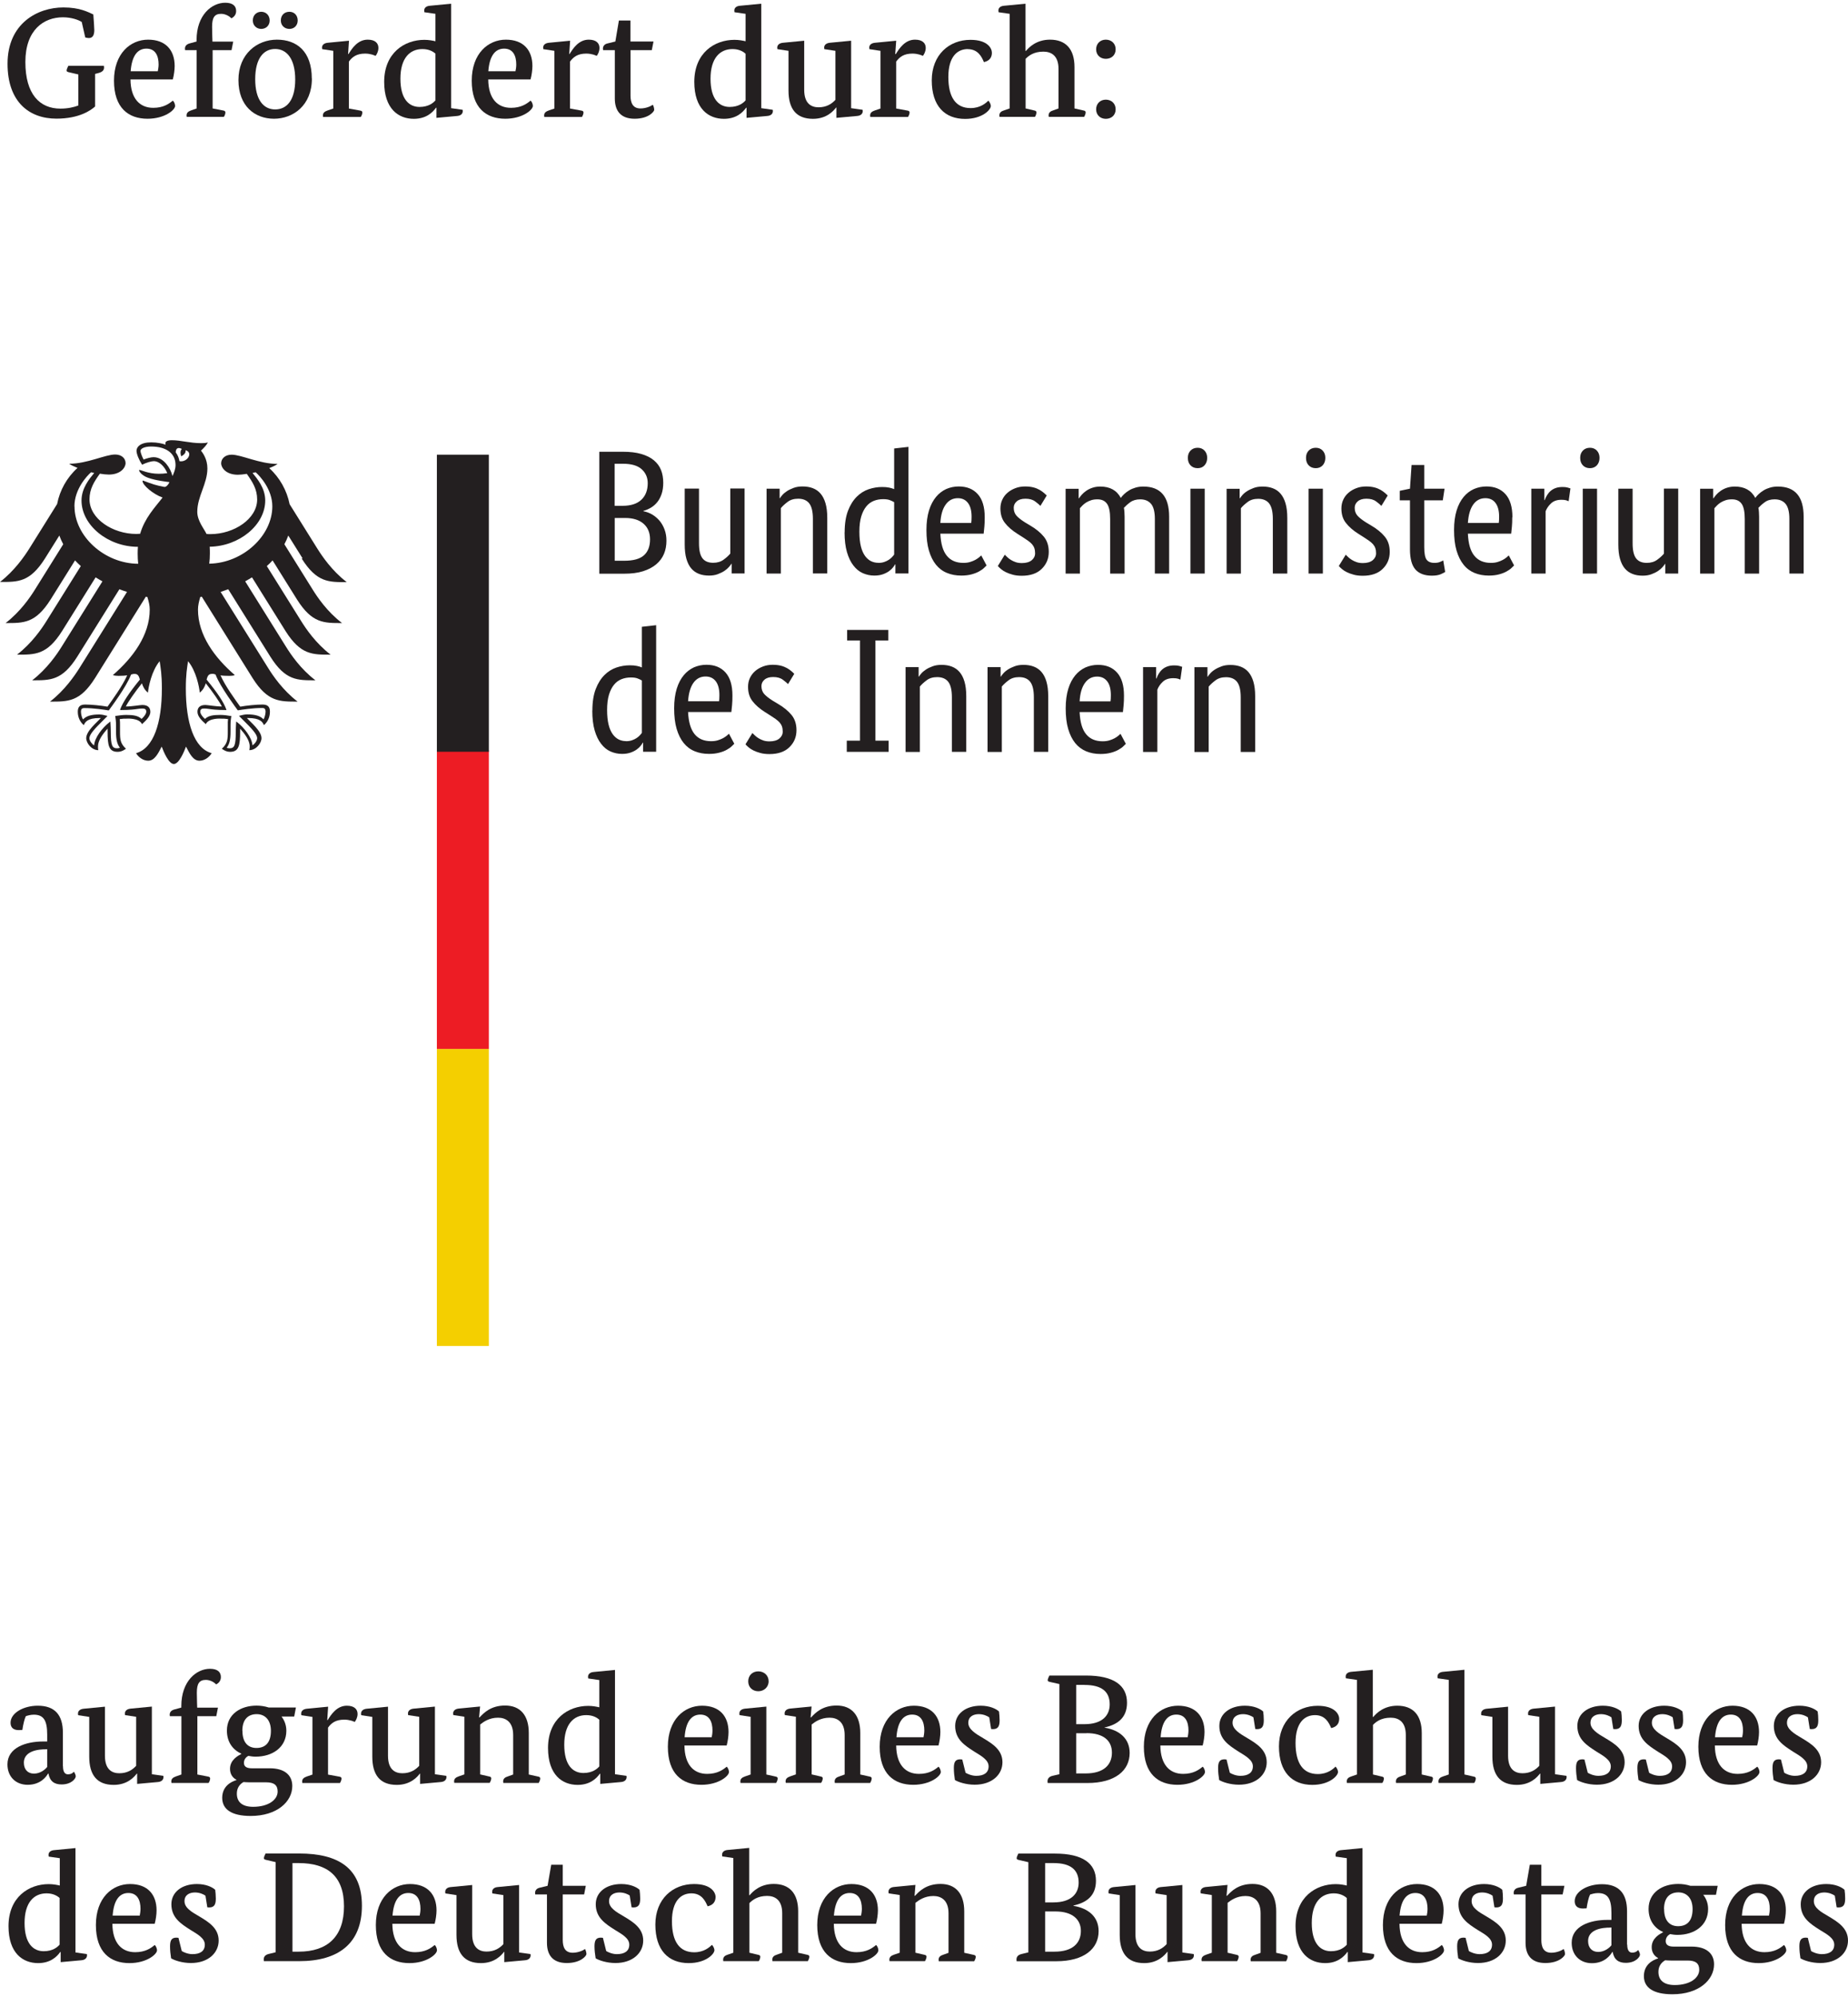 <?xml version="1.0" encoding="UTF-8"?>
<svg id="Ebene_1" xmlns="http://www.w3.org/2000/svg" viewBox="0 0 208.33 224.38" width="150" height="162">
  <defs>
    <style>
      .cls-1 {
				fill: #f4cf00;
			}

			.cls-2 {
				fill: #ed1c24;
			}

			.cls-3 {
				fill: #231f20;
			}
    </style>
  </defs>
  <path class="cls-3" d="m9.23,2.18c-.37-.25-1.18-.54-2.14-.54-2.14,0-4.23,1.4-4.23,5.04s1.63,5.25,3.95,5.25c.84,0,1.51-.16,2.02-.35v-3.5l-1.07-.25c-.18-.04-.25-.09-.25-.19,0-.16.12-.37.19-.53h4.01s.02.11.02.19c0,.28-.16.49-.6.61l-.41.11v3.67c-.47.42-1.77,1.37-4.36,1.37-3.09,0-5.51-1.91-5.51-6.18C.85,2.32,4.24.53,7.15.53c1.86,0,2.79.53,3.37.79.05.53.11,1.62.11,1.76,0,.54-.16.9-.62.9-.14,0-.28-.04-.4-.07l-.39-1.72Z"/>
  <path class="cls-3" d="m14.71,8.64c.02,2.18,1.06,3.2,2.57,3.2,1.12,0,1.76-.44,2.2-.81.18.14.26.44.26.6,0,.44-1.16,1.44-3.11,1.44-2.16,0-3.78-1.23-3.78-4.29s1.85-4.62,3.85-4.62,2.99,1.21,2.99,2.97c0,.46-.09,1.07-.21,1.51h-4.76Zm3.08-.93c.03-.16.09-.46.09-.75,0-.97-.35-1.79-1.37-1.79s-1.65.83-1.78,2.55h3.06Z"/>
  <path class="cls-3" d="m26.11,5.34h-2.14v6.57l1.19.23c.17.03.25.09.25.23,0,.18-.12.44-.18.49h-4.18s-.02-.11-.02-.16c0-.32.21-.46.54-.58l.6-.21v-6.57h-1.3s-.02-.11-.02-.16c0-.33.21-.51.54-.6l.77-.21v-.17c0-2.83,1.72-4.2,3.23-4.2.88,0,1.23.39,1.23.93,0,.44-.26.68-.53.83-.16-.18-.62-.51-1.16-.51-.75,0-1.02.42-1.02,1.46,0,.54.04,1.67.04,1.67h2.34l-.19.97Z"/>
  <path class="cls-3" d="m35.16,8.54c0,3.04-2.12,4.53-4.27,4.53s-4.01-1.41-4.01-4.36,2.11-4.55,4.34-4.55,3.93,1.32,3.93,4.38Zm-5.71-5.59c-.53,0-.95-.39-.95-.95,0-.6.42-.98.95-.98s.95.39.95.98c0,.56-.41.95-.95.95Zm-.68,5.66c0,2.35.95,3.41,2.25,3.41s2.26-1.02,2.26-3.37-.97-3.44-2.26-3.44-2.25,1.04-2.25,3.41Zm3.86-5.66c-.56,0-.97-.39-.97-.95,0-.6.4-.98.97-.98.53,0,.93.39.93.98,0,.56-.4.95-.93.95Z"/>
  <path class="cls-3" d="m39.24,5.78h.05c.37-.6,1.02-1.62,2.16-1.62.83,0,1.21.39,1.21.93,0,.39-.18.72-.32.9-.14-.07-.58-.26-1.18-.26-.97,0-1.46.39-1.83.9v5.29l1.27.23c.18.03.25.09.25.23,0,.18-.14.44-.18.49h-4.25s-.02-.11-.02-.16c0-.32.21-.46.55-.58l.62-.21v-6.5l-1.25-.19s-.02-.1-.02-.17c0-.3.23-.51.65-.55l2.39-.23-.1,1.51Z"/>
  <path class="cls-3" d="m50.87,11.88l1.28.18s.02.07.02.14c0,.32-.23.53-.65.56l-2.32.21v-1.14h-.05c-.39.55-1.12,1.25-2.5,1.25-1.72,0-3.34-1.11-3.34-4.16,0-3.27,2.29-4.74,4.53-4.74.51,0,.95.09,1.25.16V1.25l-1.25-.18s-.02-.12-.02-.19c0-.3.23-.51.65-.54l2.39-.23v11.77Zm-1.77-6.13c-.26-.25-.74-.53-1.48-.53-1.42,0-2.48,1.02-2.48,3.34s.98,3.18,2.16,3.18c1.02,0,1.56-.47,1.79-.74v-5.25Z"/>
  <path class="cls-3" d="m55.04,8.64c.02,2.18,1.05,3.2,2.57,3.2,1.12,0,1.76-.44,2.2-.81.18.14.26.44.26.6,0,.44-1.16,1.44-3.11,1.44-2.16,0-3.78-1.23-3.78-4.29s1.85-4.62,3.85-4.62,2.99,1.21,2.99,2.97c0,.46-.09,1.07-.21,1.51h-4.76Zm3.07-.93c.04-.16.09-.46.09-.75,0-.97-.35-1.79-1.37-1.79s-1.65.83-1.78,2.55h3.06Z"/>
  <path class="cls-3" d="m64.16,5.78h.05c.37-.6,1.02-1.62,2.16-1.62.83,0,1.21.39,1.21.93,0,.39-.17.72-.31.9-.14-.07-.58-.26-1.18-.26-.97,0-1.46.39-1.83.9v5.29l1.27.23c.18.03.25.09.25.23,0,.18-.14.44-.17.49h-4.25s-.02-.11-.02-.16c0-.32.21-.46.54-.58l.62-.21v-6.5l-1.25-.19s-.02-.1-.02-.17c0-.3.23-.51.65-.55l2.39-.23-.1,1.51Z"/>
  <path class="cls-3" d="m73.49,5.34h-2.41v5.13c0,.79.25,1.44,1.12,1.44.68,0,1.25-.3,1.39-.42.09.14.16.4.16.58s-.61,1-2.21,1-2.23-.93-2.23-2.28v-5.45h-1.32s-.02-.11-.02-.16c0-.33.21-.53.54-.6l.86-.21.4-2.37h1.3v2.37h2.6l-.19.97Z"/>
  <path class="cls-3" d="m85.83,11.88l1.28.18s.02.07.02.14c0,.32-.23.53-.65.56l-2.32.21v-1.14h-.05c-.39.55-1.12,1.25-2.5,1.25-1.72,0-3.34-1.11-3.34-4.16,0-3.27,2.28-4.74,4.53-4.74.51,0,.95.09,1.25.16V1.25l-1.25-.18s-.02-.12-.02-.19c0-.3.23-.51.65-.54l2.39-.23v11.77Zm-1.78-6.13c-.26-.25-.74-.53-1.47-.53-1.42,0-2.48,1.02-2.48,3.34s.98,3.18,2.16,3.18c1.02,0,1.56-.47,1.79-.74v-5.25Z"/>
  <path class="cls-3" d="m95.96,11.88l1.28.18s.02.07.02.14c0,.32-.23.53-.65.56l-2.32.21v-1.16h-.04c-.28.37-1.05,1.27-2.6,1.27-1.88,0-2.76-1.11-2.76-3.18v-4.48l-1.25-.19s-.02-.1-.02-.17c0-.3.23-.51.65-.55l2.39-.23v5.53c0,1.6.84,1.97,1.62,1.97.9,0,1.49-.39,1.9-.84v-5.52l-1.25-.19s-.02-.1-.02-.17c0-.3.23-.51.65-.55l2.39-.23v7.61Z"/>
  <path class="cls-3" d="m100.94,5.78h.05c.37-.6,1.02-1.62,2.16-1.62.83,0,1.21.39,1.21.93,0,.39-.18.72-.32.9-.14-.07-.58-.26-1.18-.26-.97,0-1.46.39-1.83.9v5.29l1.27.23c.17.03.24.09.24.23,0,.18-.14.44-.18.49h-4.25s-.02-.11-.02-.16c0-.32.21-.46.55-.58l.62-.21v-6.5l-1.25-.19s-.02-.1-.02-.17c0-.3.23-.51.65-.55l2.39-.23-.11,1.51Z"/>
  <path class="cls-3" d="m109.11,5.22c-1.18,0-2.2.84-2.2,3.15s.86,3.5,2.51,3.5c1.09,0,1.72-.56,2-.84.16.16.28.44.28.6,0,.44-.97,1.46-2.9,1.46-2.28,0-3.76-1.44-3.76-4.34s1.98-4.57,4.36-4.57c1.93,0,2.42.95,2.42,1.46,0,.48-.23.91-.9,1.05-.26-.62-.67-1.46-1.83-1.46Z"/>
  <path class="cls-3" d="m115.63,5.43h.03c.35-.42,1.19-1.27,2.71-1.27,1.76,0,2.76,1.04,2.76,3.09v4.66l1.02.23c.18.03.24.09.24.23,0,.18-.14.44-.17.49h-3.99s-.02-.11-.02-.16c0-.32.21-.48.54-.58l.58-.21v-4.45c0-1.49-.81-1.95-1.71-1.95-1.09,0-1.67.47-2,.81v5.59l.98.23c.17.03.24.09.24.23,0,.18-.12.44-.17.49h-3.99s-.02-.11-.02-.16c0-.32.21-.48.55-.58l.61-.21V1.25l-1.25-.18s-.02-.12-.02-.19c0-.3.23-.51.65-.54l2.41-.23v5.32Z"/>
  <path class="cls-3" d="m124.66,6.32c-.61,0-1.09-.42-1.09-1.07s.47-1.09,1.09-1.09,1.11.42,1.11,1.09-.49,1.07-1.11,1.07Zm0,6.76c-.61,0-1.09-.42-1.09-1.07s.47-1.09,1.09-1.09,1.11.42,1.11,1.09-.49,1.07-1.11,1.07Z"/>
  <path class="cls-3" d="m7.1,198.69c0,.7.26.91.56.91.4,0,.61-.21.67-.3.09.13.21.37.21.53,0,.23-.46.91-1.6.91-.81,0-1.32-.35-1.48-1.23h-.04c-.19.34-.84,1.27-2.3,1.27-1.34,0-2.28-.91-2.28-2.3,0-1.88,2.06-2.58,4.02-2.58h.46v-.79c0-1.6-.42-2.23-1.51-2.23-.4,0-.75.12-.9.17-.16.33-.3.95-.39,1.55,0,0-.26.02-.4.02-.6,0-.93-.28-.93-.83,0-1.09,1.44-1.92,3.07-1.92,1.93,0,2.83,1.05,2.83,3.04v3.78Zm-2.18-1.91c-1.42.07-2.23.58-2.23,1.51,0,.74.42,1.23,1.14,1.23s1.27-.47,1.49-.75v-2l-.41.02Z"/>
  <path class="cls-3" d="m17.13,199.59l1.28.18s.02.07.02.14c0,.31-.23.53-.65.56l-2.32.21v-1.16h-.04c-.28.37-1.05,1.27-2.6,1.27-1.88,0-2.76-1.11-2.76-3.18v-4.48l-1.25-.19s-.02-.11-.02-.18c0-.3.23-.51.65-.55l2.39-.23v5.53c0,1.6.84,1.97,1.62,1.97.9,0,1.49-.39,1.9-.84v-5.52l-1.25-.19s-.02-.11-.02-.18c0-.3.23-.51.65-.55l2.39-.23v7.61Z"/>
  <path class="cls-3" d="m24.39,193.05h-2.14v6.57l1.19.23c.18.03.25.09.25.23,0,.18-.12.44-.18.49h-4.18s-.02-.1-.02-.16c0-.32.21-.46.54-.58l.6-.21v-6.57h-1.3s-.02-.1-.02-.16c0-.33.21-.51.54-.6l.77-.21v-.17c0-2.83,1.72-4.2,3.23-4.2.88,0,1.23.39,1.23.93,0,.44-.26.69-.53.83-.16-.18-.62-.51-1.16-.51-.75,0-1.02.42-1.02,1.46,0,.54.04,1.67.04,1.67h2.34l-.19.97Z"/>
  <path class="cls-3" d="m33.16,193.09h-1.42c.33.44.54.97.54,1.6,0,1.86-1.55,2.92-3.46,2.92-.3,0-.56-.04-.83-.09-.25.14-.49.39-.49.79s.28.61.88.61h2.04c1.62,0,2.53.74,2.53,2,0,1.76-1.72,3.37-4.69,3.37-2.16,0-3.21-.75-3.21-2.04s.97-1.81,1.6-2v-.04c-.46-.24-.72-.67-.72-1.23,0-1.02.93-1.49,1.27-1.67v-.04c-.98-.44-1.62-1.33-1.62-2.6,0-1.85,1.55-2.81,3.34-2.81.47,0,.93.07,1.37.21h3.07l-.19,1Zm-5.06,7.41c-.25,0-.46-.02-.65-.03-.46.26-.75.7-.75,1.3,0,.91.56,1.49,1.84,1.49,1.71,0,2.76-.79,2.76-1.72,0-.72-.4-1.04-1.3-1.04h-1.9Zm-.77-5.8c0,1.39.7,1.93,1.58,1.93.95,0,1.63-.54,1.63-1.93,0-1.25-.69-1.88-1.6-1.88s-1.62.53-1.62,1.88Z"/>
  <path class="cls-3" d="m36.89,193.49h.05c.37-.6,1.02-1.62,2.16-1.62.83,0,1.21.39,1.21.93,0,.38-.18.72-.32.9-.14-.07-.58-.26-1.18-.26-.97,0-1.46.38-1.83.9v5.29l1.27.23c.18.03.25.09.25.23,0,.18-.14.44-.17.49h-4.25s-.02-.1-.02-.16c0-.32.21-.46.54-.58l.62-.21v-6.5l-1.25-.19s-.02-.11-.02-.18c0-.3.23-.51.65-.55l2.39-.23-.1,1.51Z"/>
  <path class="cls-3" d="m49.03,199.59l1.28.18s.02.07.02.14c0,.31-.23.53-.65.56l-2.32.21v-1.16h-.03c-.28.37-1.05,1.27-2.6,1.27-1.88,0-2.76-1.11-2.76-3.18v-4.48l-1.25-.19s-.02-.11-.02-.18c0-.3.23-.51.65-.55l2.39-.23v5.53c0,1.6.84,1.97,1.62,1.97.9,0,1.49-.39,1.9-.84v-5.52l-1.25-.19s-.02-.11-.02-.18c0-.3.23-.51.65-.55l2.39-.23v7.61Z"/>
  <path class="cls-3" d="m59.61,199.62l1.04.23c.18.03.25.09.25.23,0,.18-.14.44-.17.49h-3.99s-.02-.1-.02-.16c0-.32.21-.48.55-.58l.58-.21v-4.45c0-1.49-.84-1.95-1.7-1.95-1,0-1.65.47-2.02.77v5.62l1,.23c.18.03.25.09.25.23,0,.18-.14.44-.18.49h-3.99s-.02-.1-.02-.16c0-.32.21-.46.55-.58l.61-.21v-6.5l-1.25-.19s-.02-.11-.02-.18c0-.3.23-.51.65-.55l2.39-.23-.11,1.23h.05c.48-.51,1.27-1.34,2.88-1.34,1.72,0,2.67,1.11,2.67,3.09v4.66Z"/>
  <path class="cls-3" d="m69.34,199.59l1.28.18s.02.07.02.14c0,.31-.23.53-.65.56l-2.32.21v-1.14h-.05c-.39.54-1.12,1.25-2.5,1.25-1.72,0-3.34-1.11-3.34-4.16,0-3.27,2.28-4.74,4.53-4.74.51,0,.95.09,1.25.16v-3.07l-1.25-.18s-.02-.12-.02-.19c0-.3.23-.51.65-.54l2.39-.23v11.77Zm-1.77-6.13c-.26-.25-.74-.53-1.48-.53-1.42,0-2.48,1.02-2.48,3.34s.98,3.18,2.16,3.18c1.02,0,1.56-.47,1.79-.74v-5.25Z"/>
  <path class="cls-3" d="m77.16,196.35c.02,2.18,1.05,3.2,2.56,3.2,1.12,0,1.76-.44,2.2-.81.17.14.26.44.26.6,0,.44-1.16,1.44-3.11,1.44-2.16,0-3.78-1.23-3.78-4.29s1.84-4.62,3.85-4.62,2.99,1.21,2.99,2.97c0,.46-.09,1.07-.21,1.51h-4.76Zm3.07-.93c.04-.16.09-.46.09-.76,0-.97-.35-1.79-1.37-1.79s-1.65.83-1.77,2.55h3.06Z"/>
  <path class="cls-3" d="m86.39,199.62l1.04.23c.17.03.24.09.24.23,0,.18-.14.44-.17.49h-4.02s-.02-.1-.02-.16c0-.32.21-.46.55-.58l.61-.21v-6.5l-1.25-.19s-.02-.11-.02-.18c0-.3.23-.51.65-.55l2.39-.23v7.64Zm-.9-9.38c-.65,0-1.14-.44-1.14-1.12s.49-1.12,1.14-1.12,1.16.46,1.16,1.12-.53,1.12-1.16,1.12Z"/>
  <path class="cls-3" d="m96.98,199.62l1.04.23c.18.03.25.09.25.23,0,.18-.14.44-.17.49h-3.99s-.02-.1-.02-.16c0-.32.21-.48.55-.58l.58-.21v-4.45c0-1.49-.84-1.95-1.7-1.95-1,0-1.65.47-2.02.77v5.62l1,.23c.18.03.25.09.25.23,0,.18-.14.44-.18.49h-3.99s-.02-.1-.02-.16c0-.32.21-.46.55-.58l.61-.21v-6.5l-1.25-.19s-.02-.11-.02-.18c0-.3.23-.51.65-.55l2.39-.23-.11,1.23h.05c.48-.51,1.27-1.34,2.88-1.34,1.72,0,2.67,1.11,2.67,3.09v4.66Z"/>
  <path class="cls-3" d="m101.03,196.35c.02,2.18,1.06,3.2,2.57,3.2,1.12,0,1.76-.44,2.2-.81.17.14.26.44.26.6,0,.44-1.16,1.44-3.11,1.44-2.16,0-3.78-1.23-3.78-4.29s1.84-4.62,3.85-4.62,2.99,1.21,2.99,2.97c0,.46-.09,1.07-.21,1.51h-4.76Zm3.08-.93c.03-.16.09-.46.09-.76,0-.97-.35-1.79-1.37-1.79s-1.65.83-1.77,2.55h3.06Z"/>
  <path class="cls-3" d="m111.5,193.17c-.19-.14-.63-.35-1.16-.35-.58,0-1.18.25-1.18.98s.83,1.23,1.67,1.72c1.05.63,2.18,1.32,2.18,2.72s-1.19,2.53-3.13,2.53c-.98,0-1.86-.3-2.23-.53-.07-.44-.12-.9-.12-1.35,0-.7.19-.98.72-.98.09,0,.23.02.23.02l.37,1.49c.18.12.69.35,1.2.35.86,0,1.4-.34,1.4-1.07s-.84-1.18-1.63-1.67c-1.07-.69-2.14-1.37-2.14-2.88,0-1.37,1.19-2.28,2.88-2.28,1.02,0,1.74.35,2.06.65.03.24.07.61.07.97,0,.61-.12,1.02-.75,1.02-.09,0-.21-.02-.21-.02l-.21-1.32Z"/>
  <path class="cls-3" d="m124.52,194.3v.04c1.71.28,2.83,1.25,2.83,2.85,0,1.97-1.62,3.39-4.78,3.39h-4.46s-.02-.1-.02-.19c0-.28.14-.53.6-.63l.74-.17v-10.16l-1.07-.24c-.18-.04-.25-.09-.25-.19,0-.16.12-.37.19-.53h4.13c3.13,0,4.62,1.11,4.62,3.06,0,1.67-1.02,2.46-2.53,2.79Zm-2.25-4.78h-.95v4.43h.93c2.01,0,2.85-.98,2.85-2.23,0-1.44-.9-2.19-2.83-2.19Zm.21,5.45h-1.16v4.53h1.06c2.05,0,2.97-.97,2.97-2.34s-.97-2.2-2.86-2.2Z"/>
  <path class="cls-3" d="m130.81,196.35c.02,2.18,1.06,3.2,2.57,3.2,1.12,0,1.76-.44,2.2-.81.18.14.26.44.26.6,0,.44-1.16,1.44-3.11,1.44-2.16,0-3.78-1.23-3.78-4.29s1.85-4.62,3.85-4.62,2.99,1.21,2.99,2.97c0,.46-.09,1.07-.21,1.51h-4.76Zm3.08-.93c.03-.16.09-.46.09-.76,0-.97-.35-1.79-1.37-1.79s-1.65.83-1.77,2.55h3.06Z"/>
  <path class="cls-3" d="m141.29,193.17c-.2-.14-.63-.35-1.16-.35-.58,0-1.18.25-1.18.98s.83,1.23,1.67,1.72c1.05.63,2.18,1.32,2.18,2.72s-1.19,2.53-3.13,2.53c-.98,0-1.86-.3-2.23-.53-.07-.44-.12-.9-.12-1.35,0-.7.19-.98.72-.98.09,0,.23.02.23.02l.37,1.49c.17.12.68.35,1.19.35.86,0,1.41-.34,1.41-1.07s-.84-1.18-1.63-1.67c-1.07-.69-2.15-1.37-2.15-2.88,0-1.37,1.19-2.28,2.88-2.28,1.02,0,1.74.35,2.06.65.04.24.07.61.07.97,0,.61-.12,1.02-.75,1.02-.09,0-.21-.02-.21-.02l-.21-1.32Z"/>
  <path class="cls-3" d="m148.25,192.93c-1.18,0-2.2.84-2.2,3.14s.86,3.5,2.51,3.5c1.09,0,1.72-.56,2-.84.16.16.28.44.28.6,0,.44-.97,1.46-2.9,1.46-2.28,0-3.76-1.44-3.76-4.34s1.99-4.57,4.36-4.57c1.93,0,2.43.95,2.43,1.46,0,.48-.23.91-.9,1.05-.26-.61-.67-1.46-1.83-1.46Z"/>
  <path class="cls-3" d="m154.77,193.14h.04c.35-.42,1.19-1.27,2.71-1.27,1.76,0,2.76,1.04,2.76,3.09v4.66l1.02.23c.18.03.24.09.24.23,0,.18-.14.44-.17.49h-3.99s-.02-.1-.02-.16c0-.32.21-.48.54-.58l.58-.21v-4.45c0-1.49-.81-1.95-1.7-1.95-1.09,0-1.67.47-2,.81v5.59l.98.23c.18.03.25.09.25.23,0,.18-.12.44-.18.49h-3.99s-.02-.1-.02-.16c0-.32.21-.48.54-.58l.61-.21v-10.66l-1.25-.18s-.02-.12-.02-.19c0-.3.23-.51.65-.54l2.41-.23v5.32Z"/>
  <path class="cls-3" d="m165.1,199.62l1.02.23c.18.03.25.09.25.23,0,.18-.12.44-.18.49h-4.01s-.02-.1-.02-.16c0-.32.21-.48.54-.58l.62-.21v-10.66l-1.25-.18s-.02-.12-.02-.19c0-.3.23-.51.65-.54l2.39-.23v11.81Z"/>
  <path class="cls-3" d="m175.31,199.59l1.28.18s.02.07.02.14c0,.31-.23.53-.65.56l-2.32.21v-1.16h-.04c-.28.37-1.05,1.27-2.6,1.27-1.88,0-2.76-1.11-2.76-3.18v-4.48l-1.25-.19s-.02-.11-.02-.18c0-.3.23-.51.65-.55l2.39-.23v5.53c0,1.6.84,1.97,1.62,1.97.9,0,1.49-.39,1.9-.84v-5.52l-1.25-.19s-.02-.11-.02-.18c0-.3.23-.51.65-.55l2.39-.23v7.61Z"/>
  <path class="cls-3" d="m181.64,193.17c-.19-.14-.63-.35-1.16-.35-.58,0-1.18.25-1.18.98s.83,1.23,1.67,1.72c1.05.63,2.18,1.32,2.18,2.72s-1.19,2.53-3.13,2.53c-.98,0-1.86-.3-2.23-.53-.07-.44-.12-.9-.12-1.35,0-.7.19-.98.72-.98.09,0,.23.02.23.02l.37,1.49c.18.12.68.35,1.19.35.86,0,1.41-.34,1.41-1.07s-.84-1.18-1.63-1.67c-1.07-.69-2.14-1.37-2.14-2.88,0-1.37,1.19-2.28,2.88-2.28,1.02,0,1.74.35,2.06.65.04.24.07.61.07.97,0,.61-.12,1.02-.75,1.02-.09,0-.21-.02-.21-.02l-.21-1.32Z"/>
  <path class="cls-3" d="m188.56,193.17c-.2-.14-.63-.35-1.16-.35-.58,0-1.18.25-1.18.98s.83,1.23,1.67,1.72c1.05.63,2.18,1.32,2.18,2.72s-1.19,2.53-3.13,2.53c-.98,0-1.86-.3-2.23-.53-.07-.44-.12-.9-.12-1.35,0-.7.19-.98.72-.98.09,0,.23.02.23.02l.37,1.49c.17.12.68.35,1.19.35.86,0,1.4-.34,1.4-1.07s-.84-1.18-1.63-1.67c-1.07-.69-2.14-1.37-2.14-2.88,0-1.37,1.19-2.28,2.88-2.28,1.02,0,1.74.35,2.06.65.04.24.07.61.07.97,0,.61-.12,1.02-.75,1.02-.09,0-.21-.02-.21-.02l-.21-1.32Z"/>
  <path class="cls-3" d="m193.32,196.35c.02,2.18,1.06,3.2,2.57,3.2,1.12,0,1.76-.44,2.2-.81.18.14.26.44.26.6,0,.44-1.16,1.44-3.11,1.44-2.16,0-3.78-1.23-3.78-4.29s1.85-4.62,3.85-4.62,2.99,1.21,2.99,2.97c0,.46-.09,1.07-.21,1.51h-4.76Zm3.08-.93c.04-.16.09-.46.09-.76,0-.97-.35-1.79-1.37-1.79s-1.65.83-1.78,2.55h3.06Z"/>
  <path class="cls-3" d="m203.79,193.17c-.19-.14-.63-.35-1.16-.35-.58,0-1.18.25-1.18.98s.83,1.23,1.67,1.72c1.05.63,2.18,1.32,2.18,2.72s-1.19,2.53-3.13,2.53c-.98,0-1.86-.3-2.23-.53-.07-.44-.12-.9-.12-1.35,0-.7.19-.98.72-.98.09,0,.23.02.23.02l.37,1.49c.18.12.68.35,1.19.35.86,0,1.41-.34,1.41-1.07s-.84-1.18-1.63-1.67c-1.07-.69-2.14-1.37-2.14-2.88,0-1.37,1.19-2.28,2.88-2.28,1.02,0,1.74.35,2.06.65.04.24.07.61.07.97,0,.61-.12,1.02-.75,1.02-.09,0-.21-.02-.21-.02l-.21-1.32Z"/>
  <path class="cls-3" d="m8.51,219.67l1.28.18s.02.07.02.14c0,.31-.23.53-.65.56l-2.32.21v-1.14h-.05c-.38.54-1.12,1.25-2.49,1.25-1.72,0-3.34-1.11-3.34-4.16,0-3.27,2.28-4.74,4.53-4.74.51,0,.95.09,1.25.16v-3.08l-1.25-.18s-.02-.12-.02-.19c0-.3.23-.51.65-.54l2.39-.23v11.77Zm-1.78-6.13c-.26-.24-.74-.53-1.48-.53-1.42,0-2.48,1.02-2.48,3.34s.98,3.18,2.16,3.18c1.02,0,1.56-.47,1.79-.74v-5.25Z"/>
  <path class="cls-3" d="m12.67,216.44c.02,2.18,1.06,3.2,2.57,3.2,1.12,0,1.76-.44,2.2-.81.17.14.26.44.26.6,0,.44-1.16,1.44-3.11,1.44-2.16,0-3.78-1.23-3.78-4.29s1.84-4.62,3.85-4.62,2.99,1.21,2.99,2.97c0,.46-.09,1.07-.21,1.51h-4.76Zm3.08-.93c.03-.16.09-.46.09-.75,0-.97-.35-1.79-1.37-1.79s-1.65.83-1.77,2.55h3.06Z"/>
  <path class="cls-3" d="m23.14,213.26c-.19-.14-.63-.35-1.16-.35-.58,0-1.18.25-1.18.98,0,.77.83,1.23,1.67,1.72,1.05.63,2.18,1.32,2.18,2.72s-1.19,2.53-3.13,2.53c-.98,0-1.86-.3-2.23-.53-.07-.44-.12-.9-.12-1.35,0-.7.19-.98.72-.98.09,0,.23.02.23.02l.37,1.49c.18.12.69.35,1.2.35.86,0,1.4-.33,1.4-1.07s-.84-1.18-1.63-1.67c-1.07-.68-2.14-1.37-2.14-2.88,0-1.37,1.19-2.28,2.88-2.28,1.02,0,1.74.35,2.06.65.03.25.07.62.07.97,0,.61-.12,1.02-.75,1.02-.09,0-.21-.02-.21-.02l-.21-1.32Z"/>
  <path class="cls-3" d="m33.72,220.65h-3.97s-.02-.1-.02-.19c0-.28.14-.53.6-.63l.74-.18v-10.16l-1.07-.25c-.18-.04-.25-.09-.25-.19,0-.16.12-.37.19-.53h3.78c4.43,0,7.08,1.65,7.08,5.89s-2.64,6.24-7.08,6.24Zm-.05-11.05h-.7v9.98h.7c3.25,0,5.11-1.7,5.11-5.11s-1.88-4.87-5.11-4.87Z"/>
  <path class="cls-3" d="m44.23,216.44c.02,2.18,1.06,3.2,2.57,3.2,1.12,0,1.76-.44,2.2-.81.18.14.26.44.26.6,0,.44-1.16,1.44-3.11,1.44-2.16,0-3.78-1.23-3.78-4.29s1.85-4.62,3.85-4.62,2.99,1.21,2.99,2.97c0,.46-.09,1.07-.21,1.51h-4.76Zm3.08-.93c.04-.16.09-.46.09-.75,0-.97-.35-1.79-1.37-1.79s-1.65.83-1.78,2.55h3.06Z"/>
  <path class="cls-3" d="m58.52,219.67l1.28.18s.02.07.02.14c0,.31-.23.53-.65.56l-2.32.21v-1.16h-.03c-.28.37-1.05,1.27-2.6,1.27-1.88,0-2.76-1.11-2.76-3.18v-4.48l-1.25-.19s-.02-.11-.02-.18c0-.3.23-.51.65-.54l2.39-.23v5.53c0,1.6.84,1.97,1.62,1.97.9,0,1.49-.39,1.9-.84v-5.52l-1.25-.19s-.02-.11-.02-.18c0-.3.23-.51.65-.54l2.39-.23v7.61Z"/>
  <path class="cls-3" d="m65.85,213.13h-2.41v5.13c0,.79.24,1.44,1.12,1.44.68,0,1.25-.3,1.39-.42.09.14.16.4.16.58s-.62,1-2.22,1-2.23-.93-2.23-2.28v-5.45h-1.32s-.02-.11-.02-.16c0-.33.21-.53.55-.6l.86-.21.41-2.37h1.3v2.37h2.6l-.19.97Z"/>
  <path class="cls-3" d="m71,213.26c-.19-.14-.63-.35-1.16-.35-.58,0-1.18.25-1.18.98,0,.77.83,1.23,1.67,1.72,1.05.63,2.18,1.32,2.18,2.72s-1.19,2.53-3.13,2.53c-.98,0-1.86-.3-2.23-.53-.07-.44-.13-.9-.13-1.35,0-.7.19-.98.72-.98.09,0,.23.02.23.02l.37,1.49c.18.12.69.35,1.19.35.86,0,1.41-.33,1.41-1.07s-.84-1.18-1.63-1.67c-1.07-.68-2.15-1.37-2.15-2.88,0-1.37,1.19-2.28,2.88-2.28,1.02,0,1.74.35,2.06.65.03.25.07.62.07.97,0,.61-.12,1.02-.76,1.02-.09,0-.21-.02-.21-.02l-.21-1.32Z"/>
  <path class="cls-3" d="m77.95,213.01c-1.18,0-2.2.84-2.2,3.14s.86,3.5,2.51,3.5c1.09,0,1.72-.56,2-.84.16.16.28.44.28.6,0,.44-.97,1.46-2.9,1.46-2.28,0-3.76-1.44-3.76-4.34s1.98-4.57,4.36-4.57c1.93,0,2.43.95,2.43,1.46,0,.47-.23.91-.9,1.05-.26-.61-.67-1.46-1.83-1.46Z"/>
  <path class="cls-3" d="m84.47,213.22h.04c.35-.42,1.19-1.27,2.71-1.27,1.76,0,2.76,1.04,2.76,3.09v4.66l1.02.23c.18.04.24.09.24.23,0,.18-.14.44-.17.49h-3.99s-.02-.1-.02-.16c0-.32.21-.48.54-.58l.58-.21v-4.45c0-1.49-.81-1.95-1.7-1.95-1.09,0-1.67.48-2,.81v5.59l.98.23c.18.04.25.09.25.23,0,.18-.12.44-.18.49h-3.99s-.02-.1-.02-.16c0-.32.21-.48.54-.58l.61-.21v-10.67l-1.25-.18s-.02-.12-.02-.19c0-.3.23-.51.65-.54l2.41-.23v5.32Z"/>
  <path class="cls-3" d="m94,216.44c.02,2.18,1.05,3.2,2.56,3.2,1.12,0,1.76-.44,2.2-.81.18.14.26.44.26.6,0,.44-1.16,1.44-3.11,1.44-2.16,0-3.78-1.23-3.78-4.29s1.85-4.62,3.85-4.62,2.99,1.21,2.99,2.97c0,.46-.09,1.07-.21,1.51h-4.76Zm3.07-.93c.03-.16.09-.46.09-.75,0-.97-.35-1.79-1.37-1.79s-1.65.83-1.78,2.55h3.06Z"/>
  <path class="cls-3" d="m108.72,219.71l1.04.23c.17.04.24.09.24.23,0,.18-.14.44-.18.49h-3.99s-.02-.1-.02-.16c0-.32.21-.48.54-.58l.58-.21v-4.45c0-1.49-.84-1.95-1.71-1.95-1,0-1.65.48-2.02.77v5.62l1,.23c.18.04.25.09.25.23,0,.18-.14.44-.18.49h-3.99s-.02-.1-.02-.16c0-.32.21-.46.55-.58l.62-.21v-6.5l-1.25-.19s-.02-.11-.02-.18c0-.3.23-.51.65-.54l2.39-.23-.1,1.23h.05c.47-.51,1.27-1.34,2.88-1.34,1.72,0,2.67,1.11,2.67,3.09v4.66Z"/>
  <path class="cls-3" d="m121.02,214.38v.04c1.71.28,2.83,1.25,2.83,2.85,0,1.97-1.62,3.39-4.78,3.39h-4.46s-.02-.1-.02-.19c0-.28.14-.53.6-.63l.74-.18v-10.16l-1.07-.25c-.18-.04-.25-.09-.25-.19,0-.16.12-.37.19-.53h4.13c3.13,0,4.62,1.11,4.62,3.06,0,1.67-1.02,2.46-2.53,2.79Zm-2.25-4.78h-.95v4.43h.93c2,0,2.85-.98,2.85-2.23,0-1.44-.9-2.2-2.83-2.2Zm.21,5.45h-1.16v4.53h1.06c2.05,0,2.97-.97,2.97-2.34,0-1.3-.97-2.19-2.86-2.19Z"/>
  <path class="cls-3" d="m133.29,219.67l1.28.18s.02.07.02.14c0,.31-.23.53-.65.56l-2.32.21v-1.16h-.03c-.28.37-1.05,1.27-2.6,1.27-1.88,0-2.76-1.11-2.76-3.18v-4.48l-1.25-.19s-.02-.11-.02-.18c0-.3.23-.51.65-.54l2.39-.23v5.53c0,1.6.84,1.97,1.62,1.97.9,0,1.49-.39,1.9-.84v-5.52l-1.25-.19s-.02-.11-.02-.18c0-.3.23-.51.65-.54l2.39-.23v7.61Z"/>
  <path class="cls-3" d="m143.87,219.71l1.04.23c.18.04.25.09.25.23,0,.18-.14.44-.17.49h-3.99s-.02-.1-.02-.16c0-.32.21-.48.55-.58l.58-.21v-4.45c0-1.49-.84-1.95-1.7-1.95-1,0-1.65.48-2.02.77v5.62l1,.23c.18.04.25.09.25.23,0,.18-.14.44-.18.49h-3.99s-.02-.1-.02-.16c0-.32.21-.46.55-.58l.61-.21v-6.5l-1.25-.19s-.02-.11-.02-.18c0-.3.23-.51.65-.54l2.39-.23-.11,1.23h.05c.48-.51,1.27-1.34,2.88-1.34,1.72,0,2.67,1.11,2.67,3.09v4.66Z"/>
  <path class="cls-3" d="m153.61,219.67l1.28.18s.02.07.02.14c0,.31-.23.53-.65.56l-2.32.21v-1.14h-.05c-.39.54-1.12,1.25-2.5,1.25-1.72,0-3.34-1.11-3.34-4.16,0-3.27,2.28-4.74,4.53-4.74.51,0,.95.09,1.25.16v-3.08l-1.25-.18s-.02-.12-.02-.19c0-.3.23-.51.65-.54l2.39-.23v11.77Zm-1.78-6.13c-.26-.24-.74-.53-1.47-.53-1.42,0-2.48,1.02-2.48,3.34s.98,3.18,2.16,3.18c1.02,0,1.56-.47,1.79-.74v-5.25Z"/>
  <path class="cls-3" d="m157.77,216.44c.02,2.18,1.05,3.2,2.56,3.2,1.12,0,1.76-.44,2.2-.81.17.14.26.44.26.6,0,.44-1.16,1.44-3.11,1.44-2.16,0-3.78-1.23-3.78-4.29s1.84-4.62,3.85-4.62,2.99,1.21,2.99,2.97c0,.46-.09,1.07-.21,1.51h-4.76Zm3.07-.93c.04-.16.09-.46.09-.75,0-.97-.35-1.79-1.37-1.79s-1.65.83-1.78,2.55h3.06Z"/>
  <path class="cls-3" d="m168.24,213.26c-.19-.14-.63-.35-1.16-.35-.58,0-1.18.25-1.18.98,0,.77.83,1.23,1.67,1.72,1.05.63,2.18,1.32,2.18,2.72s-1.19,2.53-3.13,2.53c-.98,0-1.86-.3-2.23-.53-.07-.44-.12-.9-.12-1.35,0-.7.19-.98.72-.98.09,0,.23.02.23.02l.37,1.49c.18.12.69.35,1.2.35.86,0,1.41-.33,1.41-1.07s-.84-1.18-1.64-1.67c-1.07-.68-2.14-1.37-2.14-2.88,0-1.37,1.19-2.28,2.88-2.28,1.02,0,1.74.35,2.06.65.04.25.07.62.07.97,0,.61-.12,1.02-.75,1.02-.09,0-.21-.02-.21-.02l-.21-1.32Z"/>
  <path class="cls-3" d="m176.17,213.13h-2.41v5.13c0,.79.24,1.44,1.12,1.44.68,0,1.25-.3,1.39-.42.09.14.16.4.16.58s-.62,1-2.22,1-2.23-.93-2.23-2.28v-5.45h-1.32s-.02-.11-.02-.16c0-.33.21-.53.55-.6l.86-.21.41-2.37h1.3v2.37h2.6l-.2.97Z"/>
  <path class="cls-3" d="m183.44,218.78c0,.7.26.91.56.91.4,0,.61-.21.67-.3.09.12.21.37.21.53,0,.23-.46.92-1.6.92-.81,0-1.32-.35-1.48-1.23h-.04c-.19.33-.84,1.27-2.3,1.27-1.34,0-2.28-.91-2.28-2.3,0-1.88,2.06-2.58,4.02-2.58h.46v-.79c0-1.6-.42-2.23-1.51-2.23-.4,0-.75.12-.9.17-.16.33-.3.95-.39,1.55,0,0-.26.02-.41.02-.6,0-.93-.28-.93-.83,0-1.09,1.44-1.91,3.07-1.91,1.93,0,2.83,1.05,2.83,3.04v3.78Zm-2.18-1.91c-1.42.07-2.23.58-2.23,1.51,0,.74.42,1.23,1.14,1.23s1.27-.47,1.49-.75v-2l-.41.02Z"/>
  <path class="cls-3" d="m193.43,213.17h-1.42c.34.44.55.97.55,1.6,0,1.86-1.54,2.92-3.46,2.92-.3,0-.56-.04-.83-.09-.25.14-.49.39-.49.79s.28.62.88.62h2.04c1.62,0,2.53.74,2.53,2,0,1.76-1.72,3.37-4.69,3.37-2.16,0-3.22-.75-3.22-2.04s.97-1.81,1.6-2v-.04c-.46-.25-.72-.67-.72-1.23,0-1.02.93-1.49,1.27-1.67v-.04c-.98-.44-1.62-1.33-1.62-2.6,0-1.85,1.55-2.81,3.34-2.81.47,0,.93.07,1.37.21h3.08l-.19,1Zm-5.06,7.41c-.24,0-.46-.02-.65-.03-.46.26-.76.7-.76,1.3,0,.91.56,1.49,1.84,1.49,1.71,0,2.76-.79,2.76-1.72,0-.72-.41-1.04-1.3-1.04h-1.9Zm-.77-5.8c0,1.39.7,1.93,1.58,1.93.95,0,1.63-.54,1.63-1.93,0-1.25-.69-1.88-1.6-1.88s-1.62.53-1.62,1.88Z"/>
  <path class="cls-3" d="m196.34,216.44c.02,2.18,1.06,3.2,2.57,3.2,1.12,0,1.76-.44,2.2-.81.17.14.26.44.26.6,0,.44-1.16,1.44-3.11,1.44-2.16,0-3.78-1.23-3.78-4.29s1.84-4.62,3.85-4.62,2.99,1.21,2.99,2.97c0,.46-.09,1.07-.21,1.51h-4.76Zm3.08-.93c.03-.16.09-.46.09-.75,0-.97-.35-1.79-1.37-1.79s-1.65.83-1.77,2.55h3.06Z"/>
  <path class="cls-3" d="m206.82,213.26c-.19-.14-.63-.35-1.16-.35-.58,0-1.18.25-1.18.98,0,.77.83,1.23,1.67,1.72,1.05.63,2.18,1.32,2.18,2.72s-1.19,2.53-3.13,2.53c-.98,0-1.86-.3-2.23-.53-.07-.44-.12-.9-.12-1.35,0-.7.19-.98.72-.98.09,0,.23.02.23.02l.37,1.49c.18.12.69.35,1.2.35.86,0,1.41-.33,1.41-1.07s-.84-1.18-1.64-1.67c-1.07-.68-2.14-1.37-2.14-2.88,0-1.37,1.19-2.28,2.88-2.28,1.02,0,1.74.35,2.06.65.04.25.07.62.07.97,0,.61-.12,1.02-.75,1.02-.09,0-.21-.02-.21-.02l-.21-1.32Z"/>
  <path class="cls-1" d="m49.25,117.87h5.86v33.47h-5.86v-33.47Z"/>
  <path class="cls-2" d="m49.25,84.23h5.86v33.64h-5.86v-33.64Z"/>
  <path class="cls-3" d="m55.11,50.92v33.47h-5.86v-33.47h5.86Z"/>
  <path class="cls-3" d="m34.01,62.62c1.71,2.71,3.05,2.66,5.08,2.66-1.68-1.29-2.78-2.93-3.31-3.77l-3.13-5.01c-.31-1.55-1.11-2.99-2.3-4.07.4-.15.74-.31.94-.47-2.04,0-4.07-1.04-5.18-1.04-.72,0-1.18.43-1.18.99.05.63.69,1.27,1.89,1.27.27,0,.62-.04,1-.1.65.91,1.17,1.72,1.17,2.89,0,2.19-2.62,3.9-5.27,3.9-.15,0-.29,0-.44-.02-.24-.54-1.04-1.46-1.04-2.49,0-1.74,1.14-3.16,1.14-4.89,0-1.07-.52-1.74-.72-2.01.32-.3.68-.67.76-.93-.19.08-.41.09-.74.09-1.27,0-2.3-.33-3.31-.33-.57,0-.73.18-.73.35,0,.06.01.13.03.16-.22-.09-.42-.14-.66-.18-.3-.06-.62-.09-.96-.09-1.23,0-1.66.52-1.66.95,0,.37.29,1.05.63,1.57.48-.24,1.05-.4,1.31-.4.65,0,1.23.62,1.53,1.35-.44.05-.52.07-.96.07-1.19,0-2-.43-2.17-.43-.02,0-.05,0-.05.03,0,.17.34.61,1.01.85.88.32,2.19.46,2.41.49,0,.04-.22.46-.47.53-.05.02-.09.02-.16,0-.92-.18-1.17-.26-2.34-.7-.04-.01-.06.01-.06.05,0,.46,1.19,1.48,2.26,1.86-.89,1.14-2.01,2.3-2.53,4.08-.15.01-.29.02-.44.02-2.65,0-5.27-1.71-5.27-3.9,0-1.17.52-1.99,1.17-2.89.38.06.73.1,1,.1,1.2,0,1.85-.64,1.9-1.27,0-.57-.46-.99-1.18-.99-1.11,0-3.14,1.04-5.18,1.04.2.15.54.31.94.47-1.2,1.08-2,2.52-2.3,4.07l-3.13,5.01c-.53.84-1.64,2.48-3.31,3.77,2.03,0,3.37.05,5.08-2.66l1.61-2.57c.12.33.27.66.44.98l-3.19,5.11c-.53.85-1.63,2.48-3.31,3.77,2.03,0,3.37.05,5.08-2.66l2.75-4.4c.2.22.42.43.65.64l-3.88,6.21c-.53.85-1.63,2.47-3.31,3.77,2.03,0,3.37.05,5.08-2.66l3.78-6.05c.25.16.51.31.77.45l-4.61,7.38c-.53.85-1.63,2.47-3.31,3.77,2.03,0,3.37.05,5.08-2.66l4.75-7.6c.28.11.57.21.86.3l-5.37,8.59c-.53.84-1.65,2.49-3.31,3.77,2.03,0,3.37.05,5.08-2.66l5.72-9.16c.06.01.12.02.17.03.16.5.27.96.27,1.42,0,2.88-1.89,5.42-4.15,7.38.14.06.4.09.63.09.47,0,.77-.03.98-.06-.53,1.19-1.65,2.73-2.22,3.53-.74-.13-1.82-.24-2.53-.24s-.82.43-.82.82c0,.67.31,1.21.68,1.5.14-.34.41-.8,1.78-.8.03,0,.07,0,.14,0-.4.45-1.65,1.45-1.65,2.27,0,.54.59,1.35,1.37,1.35-.05-.17-.04-.33-.04-.45,0-.66.58-1.43,1.08-1.97-.01.16,0,.14,0,.33,0,1.56.14,2.28,1.13,2.28.49,0,.82-.27.94-.35-.64-.59-.67-1.06-.67-1.93,0-.23,0-.45,0-.76,0-.2,0-.46-.03-.65.35-.05.5-.05.77-.05,0,0,1.41-.11,1.74.62.38-.35.94-.84.94-1.39,0-.36-.17-.77-.9-.77-.27,0-1.13.17-1.86.17.19-.43,1.06-1.69,1.81-2.61.11.35.29.74.68,1.05.05-.59.4-2.45,1.32-3.54.11.74.25,1.49.25,3.08,0,3.87-.93,6.73-2.91,7.28.26.45.8.85,1.37.85.72,0,1.12-.82,1.52-1.59.21.57.79,1.96,1.37,1.96s1.16-1.4,1.37-1.96c.4.77.79,1.59,1.52,1.59.57,0,1.11-.4,1.37-.85-1.98-.55-2.91-3.41-2.91-7.28,0-1.59.14-2.35.25-3.08.92,1.09,1.27,2.95,1.32,3.54.39-.31.57-.7.68-1.05.75.92,1.61,2.18,1.81,2.61-.72,0-1.58-.17-1.86-.17-.72,0-.89.41-.89.77,0,.55.55,1.04.94,1.39.34-.73,1.74-.62,1.74-.62.27,0,.42,0,.77.05-.03.19-.04.46-.03.65,0,.31,0,.53,0,.76,0,.88-.03,1.34-.67,1.93.12.08.45.35.93.35.99,0,1.13-.72,1.13-2.28,0-.19,0-.17,0-.33.49.54,1.08,1.31,1.08,1.97,0,.12,0,.28-.04.45.78,0,1.37-.81,1.37-1.35,0-.82-1.25-1.82-1.65-2.27.07,0,.11,0,.14,0,1.37,0,1.64.46,1.78.8.37-.3.68-.83.68-1.5,0-.38-.08-.82-.82-.82s-1.79.11-2.53.24c-.57-.8-1.7-2.34-2.22-3.53.21.04.51.06.98.06.23,0,.49-.02.63-.09-2.27-1.96-4.15-4.5-4.15-7.38,0-.46.11-.92.26-1.42.06-.01.12-.02.17-.03l5.72,9.16c1.71,2.71,3.06,2.66,5.08,2.66-1.67-1.28-2.79-2.93-3.31-3.77l-5.37-8.59c.29-.09.58-.2.86-.3l4.75,7.6c1.71,2.71,3.05,2.66,5.08,2.66-1.69-1.29-2.78-2.92-3.31-3.77l-4.61-7.38c.26-.14.52-.3.77-.45l3.78,6.05c1.71,2.71,3.06,2.66,5.08,2.66-1.68-1.29-2.78-2.92-3.31-3.77l-3.88-6.21c.23-.2.45-.42.65-.64l2.75,4.4c1.71,2.71,3.05,2.66,5.08,2.66-1.69-1.29-2.78-2.92-3.31-3.77l-3.19-5.11c.17-.32.32-.64.44-.98l1.61,2.57Zm-25.62-5.88c0-1.91,1.39-3.42,1.88-3.84.12.03.23.06.35.08-.52.63-1.43,1.7-1.43,3.1,0,2.79,2.98,5.22,6.36,5.22-.02.24-.03.49-.03.75,0,.41.02.8.06,1.16-3.82-.02-7.18-3.12-7.18-6.46Zm5.17,22.88l-.02.07h.07c1.07,0,1.59-.08,1.94-.13.18-.02.31-.04.45-.04.28,0,.49.03.49.36,0,.23-.27.59-.53.81-.39-.37-.94-.45-1.75-.45-.38,0-.87.07-1.13.11h-.04s-.05.01-.05.01l.02.13c.03.22.07.5.07.87v.34s0,.42,0,.42c0,.91.13,1.43.44,1.82-.08.03-.22.06-.3.06-.56,0-.73-.25-.73-1.88,0-.33-.02-.63-.03-.84l-.02-.3-.07.06c-.84.64-1.71,1.78-1.76,2.64-.25-.16-.53-.53-.53-.81,0-.47.7-1.17,1.51-1.98l.47-.47.06-.06-.15-.04c-.17-.05-.5-.13-.77-.13-.91,0-1.48.17-1.84.56-.13-.18-.23-.61-.23-.86,0-.16.03-.28.1-.34.08-.08.2-.08.31-.08h.02c1,0,2.21.18,2.67.26h.03s.02-.02.02-.02c.08-.11,2-2.66,2.49-4.01.11-.04.21-.08.41-.08.38,0,.48.25.59.64-1.2,1.46-1.94,2.59-2.22,3.36Zm10.33-4.01c.2,0,.3.03.41.08.5,1.35,2.41,3.9,2.49,4.01l.02.02h.03c.47-.08,1.67-.26,2.67-.26h.02c.11,0,.23,0,.31.08.06.07.1.18.1.34,0,.25-.11.68-.23.86-.35-.38-.92-.56-1.84-.56-.28,0-.6.08-.78.13l-.07.02-.08.02.53.53c.81.81,1.52,1.51,1.52,1.98,0,.28-.27.65-.53.81-.05-.86-.92-2-1.76-2.64l-.07-.05-.02.3c-.01.21-.03.51-.03.84,0,1.63-.16,1.88-.73,1.88-.09,0-.22-.03-.3-.06.32-.39.44-.91.44-1.82v-.42s0-.34,0-.34c0-.37.04-.65.07-.87l.02-.13h-.09c-.26-.05-.75-.12-1.13-.12-.8,0-1.35.07-1.75.45-.26-.21-.53-.57-.53-.81,0-.34.21-.36.49-.36.14,0,.27.02.45.04.34.05.87.13,1.94.13h.07l-.02-.07c-.27-.78-1.02-1.91-2.22-3.36.11-.39.21-.64.59-.64Zm-4.44-22.26c-.12-.5-.37-1-.7-1.39-.29-.35-.78-.76-1.44-.76-.3,0-.8.14-1.12.27-.12-.22-.35-.74-.35-.98s.41-.49,1.19-.49c1.73,0,2.76.78,2.76,2.09,0,.46-.18.88-.35,1.25Zm.78-1.7c-.06-.37-.2-.7-.42-.99.01-.34.15-.66.69-.39-.29.3-.07.83-.07.83,0,0,.6-.28.48-.68.89.21.25,1.41-.69,1.23Zm3.36,11.55c.05-.37.07-.76.07-1.16,0-.22,0-.47-.02-.75,3.33-.05,6.26-2.45,6.26-5.21,0-1.41-.92-2.47-1.43-3.1.12-.03.23-.05.35-.08.49.43,1.88,1.93,1.88,3.84,0,3.32-3.32,6.39-7.1,6.46Z"/>
  <path class="cls-3" d="m74.77,54.07c0,.48-.06.9-.18,1.26-.12.36-.28.67-.49.93-.21.26-.45.47-.72.63-.27.16-.55.28-.85.36v.04c.36.07.69.19,1.01.38.31.19.58.42.82.7.23.28.42.61.56.99.14.38.21.79.21,1.25,0,.54-.09,1.04-.28,1.49s-.48.84-.87,1.17c-.39.33-.89.59-1.48.78s-1.31.28-2.13.28h-2.81v-13.74h2.65c.81,0,1.5.08,2.08.25.58.17,1.05.4,1.42.71.37.31.64.67.81,1.1.17.43.25.91.25,1.44Zm-1.75.06c0-.64-.23-1.16-.68-1.57-.45-.41-1.16-.62-2.13-.62h-.92v4.74h.9c.93,0,1.63-.23,2.11-.68.48-.45.72-1.08.72-1.87Zm.26,6.33c0-.74-.24-1.33-.73-1.76-.49-.43-1.18-.65-2.08-.65h-1.17v4.82h1.07c1.02,0,1.76-.2,2.22-.61.46-.41.69-1.01.69-1.8Zm10.67,3.84h-1.47v-1.08h-.04c-.04.08-.13.2-.26.35-.13.15-.3.3-.51.44-.21.14-.46.26-.75.37-.29.11-.62.16-.98.16-.42,0-.81-.06-1.14-.19-.34-.13-.63-.33-.87-.61-.24-.28-.42-.64-.55-1.09-.13-.45-.19-.99-.19-1.64v-6.27h1.61v6.15c0,.8.13,1.36.39,1.7.26.34.66.51,1.21.51.47,0,.86-.12,1.17-.35.32-.23.57-.46.76-.69v-7.33h1.61v9.56Zm7.69,0v-6.15c0-.81-.14-1.39-.41-1.74-.27-.35-.69-.53-1.25-.53-.48,0-.88.12-1.19.36-.32.24-.57.47-.76.7v7.37h-1.61v-9.56h1.47v1.07h.04c.04-.08.13-.2.26-.35.13-.15.31-.3.52-.44.21-.14.47-.26.76-.37.29-.11.62-.16,1-.16.43,0,.81.06,1.15.19s.64.33.88.61c.24.28.43.64.56,1.09.13.44.2.99.2,1.64v6.27h-1.61Zm3.58-4.64c0-.97.13-1.78.38-2.43.25-.65.58-1.17.98-1.57s.85-.68,1.35-.85c.51-.17,1.01-.25,1.51-.25.3,0,.57.02.8.07.22.05.41.1.56.17v-4.58l1.61-.18v14.26h-1.47v-1.02h-.04c-.04.08-.11.19-.22.33-.11.14-.25.28-.44.42-.19.14-.42.26-.7.36-.28.1-.6.15-.98.15-.45,0-.88-.09-1.29-.27-.41-.18-.76-.47-1.06-.86-.31-.39-.55-.9-.73-1.51-.18-.62-.27-1.36-.27-2.24Zm3.78,3.45c.25,0,.48-.03.68-.1.2-.07.37-.15.52-.25.15-.1.27-.2.37-.31.1-.11.18-.2.23-.28v-5.9c-.15-.09-.32-.17-.51-.24-.19-.07-.44-.1-.73-.1-.37,0-.72.06-1.05.19-.32.13-.61.33-.85.63-.24.29-.43.67-.57,1.13-.14.47-.21,1.04-.21,1.71s.06,1.22.17,1.66c.11.45.27.8.47,1.08.2.27.43.47.68.59.25.12.52.18.8.18Zm12.01-5.14c0,.41-.01.77-.04,1.06-.03.3-.05.56-.08.79h-4.88c.05,1.13.29,1.96.73,2.49.43.53,1.05.8,1.86.8.28,0,.53-.03.76-.1.23-.07.42-.15.59-.24.17-.09.3-.19.42-.28.11-.09.2-.17.25-.22l.6,1.13c-.07.07-.17.16-.3.29-.13.13-.31.25-.54.38s-.51.24-.84.33c-.33.09-.72.14-1.17.14-.6,0-1.14-.1-1.62-.3-.49-.2-.9-.51-1.24-.93-.34-.42-.6-.95-.79-1.59-.19-.64-.28-1.42-.28-2.32,0-.85.1-1.58.29-2.2.19-.62.46-1.12.79-1.52.33-.4.72-.69,1.15-.89.44-.19.91-.29,1.41-.29.92,0,1.63.29,2.15.87.52.58.78,1.44.78,2.6Zm-3.03-2.15c-.57,0-1.03.24-1.37.72-.35.48-.55,1.17-.6,2.07h3.48c.01-.07.02-.16.03-.29,0-.13.01-.26.01-.41,0-.66-.13-1.18-.4-1.54-.27-.36-.65-.55-1.15-.55Zm9.3.86c-.11-.12-.3-.28-.58-.49-.28-.21-.64-.31-1.1-.31-.43,0-.75.1-.98.3-.23.2-.34.44-.34.72,0,.36.1.65.31.89.21.23.52.48.95.75l.6.36c.65.38,1.16.8,1.53,1.25.37.45.56,1.02.56,1.72,0,.76-.26,1.39-.79,1.91-.52.52-1.28.78-2.26.78-.38,0-.72-.04-1.01-.12-.29-.08-.55-.17-.77-.28-.22-.11-.4-.22-.55-.35-.15-.13-.27-.24-.36-.35l.78-1.27c.08.08.18.17.29.28.11.11.25.21.41.31.16.1.34.18.54.25.2.07.43.1.7.1.48,0,.84-.11,1.1-.32.25-.21.38-.47.38-.78,0-.23-.03-.42-.09-.59-.06-.17-.15-.31-.27-.45-.12-.13-.27-.26-.44-.38-.17-.12-.37-.25-.6-.4l-.6-.38c-.6-.38-1.07-.79-1.4-1.22-.34-.42-.51-.97-.51-1.63,0-.36.07-.69.21-.99.14-.3.33-.56.59-.78.25-.22.55-.39.89-.52.34-.13.7-.19,1.09-.19s.69.04.96.11c.27.07.49.17.69.28.19.11.35.23.48.34.13.11.23.21.31.29l-.7,1.15Zm7.87,7.63v-6.15c0-.78-.11-1.35-.34-1.69-.23-.34-.59-.52-1.09-.52-.27,0-.5.03-.71.1-.21.07-.39.15-.55.25-.16.1-.3.21-.42.33-.12.12-.22.23-.3.32v7.37h-1.61v-9.56h1.47v1.07h.04c.07-.11.17-.23.3-.39.13-.15.3-.3.5-.44.2-.14.43-.26.7-.35.26-.09.56-.14.9-.14,1.09,0,1.86.43,2.31,1.28.09-.13.22-.28.38-.43.16-.15.34-.29.56-.42.21-.13.45-.23.72-.31.27-.08.56-.12.88-.12,1.94,0,2.91,1.13,2.91,3.39v6.41h-1.61v-6.15c0-.78-.14-1.35-.42-1.69-.28-.34-.69-.52-1.23-.52-.45,0-.83.11-1.13.33-.3.22-.53.43-.71.63.03.15.05.3.06.47.01.17.02.34.02.53v6.41h-1.61Zm10.66,0h-1.61v-9.56h1.61v9.56Zm-.8-11.87c-.33,0-.6-.11-.8-.32-.2-.21-.3-.49-.3-.84s.1-.6.3-.82c.2-.21.47-.32.8-.32s.58.11.78.32c.2.21.3.49.3.82s-.1.62-.3.84-.46.32-.78.32Zm8.48,11.87v-6.15c0-.81-.14-1.39-.41-1.74-.27-.35-.69-.53-1.24-.53-.48,0-.88.12-1.19.36-.32.24-.57.47-.76.7v7.37h-1.61v-9.56h1.47v1.07h.04c.04-.08.13-.2.26-.35.13-.15.3-.3.52-.44.21-.14.47-.26.76-.37.29-.11.62-.16,1-.16.43,0,.81.06,1.15.19.35.13.64.33.88.61.24.28.43.64.56,1.09.13.44.2.99.2,1.64v6.27h-1.61Zm5.64,0h-1.61v-9.56h1.61v9.56Zm-.8-11.87c-.33,0-.6-.11-.8-.32-.2-.21-.3-.49-.3-.84s.1-.6.3-.82c.2-.21.47-.32.8-.32s.58.11.78.32c.2.21.3.49.3.82s-.1.62-.3.84c-.2.21-.46.32-.78.32Zm7.39,4.24c-.11-.12-.3-.28-.58-.49-.28-.21-.64-.31-1.1-.31-.43,0-.75.1-.98.3-.23.2-.34.44-.34.72,0,.36.1.65.31.89.21.23.52.48.95.75l.6.36c.65.38,1.16.8,1.53,1.25.37.45.56,1.02.56,1.72,0,.76-.26,1.39-.79,1.91-.52.52-1.28.78-2.26.78-.38,0-.72-.04-1.01-.12-.29-.08-.55-.17-.77-.28-.22-.11-.4-.22-.55-.35-.15-.13-.27-.24-.36-.35l.78-1.27c.08.08.18.17.29.28.11.11.25.21.41.31.16.1.34.18.54.25.2.07.43.1.7.1.48,0,.84-.11,1.1-.32.25-.21.38-.47.38-.78,0-.23-.03-.42-.09-.59-.06-.17-.15-.31-.27-.45-.12-.13-.27-.26-.44-.38-.17-.12-.37-.25-.6-.4l-.6-.38c-.6-.38-1.07-.79-1.4-1.22-.34-.42-.51-.97-.51-1.63,0-.36.07-.69.21-.99.14-.3.33-.56.59-.78.25-.22.55-.39.89-.52.34-.13.7-.19,1.09-.19s.69.04.96.11c.27.07.49.17.69.28.19.11.35.23.48.34.13.11.23.21.31.29l-.7,1.15Zm6.93-.62h-2.09v5.3c0,.68.09,1.14.26,1.38.17.24.47.37.88.37.24,0,.45-.03.62-.1.17-.07.3-.13.38-.18l.22,1.3c-.07.05-.23.14-.48.25-.25.11-.59.17-1.02.17-.82,0-1.44-.23-1.85-.69-.41-.46-.62-1.22-.62-2.28v-5.52h-1.15v-1.07l1.15-.24.18-2.67h1.43v2.67h2.29l-.2,1.31Zm7.83,1.91c0,.41-.01.77-.04,1.06-.03.3-.05.56-.08.79h-4.88c.05,1.13.29,1.96.73,2.49.43.53,1.05.8,1.86.8.28,0,.53-.03.76-.1.23-.07.42-.15.59-.24.17-.09.31-.19.42-.28.11-.09.2-.17.25-.22l.6,1.13c-.07.07-.17.16-.3.29-.13.13-.31.25-.54.38s-.5.24-.84.33c-.33.09-.72.14-1.17.14-.6,0-1.14-.1-1.62-.3-.48-.2-.9-.51-1.23-.93-.34-.42-.6-.95-.79-1.59-.19-.64-.28-1.42-.28-2.32,0-.85.1-1.58.29-2.2.19-.62.46-1.12.79-1.52.33-.4.72-.69,1.16-.89.44-.19.91-.29,1.41-.29.92,0,1.63.29,2.15.87.52.58.78,1.44.78,2.6Zm-3.03-2.15c-.57,0-1.03.24-1.37.72-.34.48-.54,1.17-.6,2.07h3.48c.01-.07.02-.16.03-.29,0-.13.01-.26.01-.41,0-.66-.13-1.18-.4-1.54-.26-.36-.65-.55-1.15-.55Zm9.38.34s-.13-.06-.26-.1c-.13-.04-.31-.06-.54-.06-.51,0-.9.14-1.18.41-.29.27-.49.57-.61.89v7.01h-1.61v-9.56h1.47v1.29h.04c.07-.19.15-.37.26-.55.11-.18.24-.34.4-.48.16-.14.35-.25.57-.33.22-.08.48-.12.79-.12.23,0,.41.02.55.06.14.04.25.07.33.1l-.2,1.43Zm3.21,8.15h-1.61v-9.56h1.61v9.56Zm-.8-11.87c-.33,0-.6-.11-.8-.32-.2-.21-.3-.49-.3-.84s.1-.6.3-.82c.2-.21.47-.32.8-.32s.58.11.78.32c.2.21.3.49.3.82s-.1.62-.3.84c-.2.21-.46.32-.78.32Zm9.96,11.87h-1.47v-1.08h-.04c-.04.08-.13.2-.26.35-.13.15-.3.3-.51.44-.21.14-.45.26-.75.37-.29.11-.62.16-.98.16-.43,0-.81-.06-1.14-.19-.34-.13-.63-.33-.87-.61-.24-.28-.42-.64-.55-1.09-.13-.45-.19-.99-.19-1.64v-6.27h1.61v6.15c0,.8.13,1.36.39,1.7.26.34.66.51,1.21.51.46,0,.86-.12,1.17-.35.32-.23.57-.46.76-.69v-7.33h1.61v9.56Zm7.49,0v-6.15c0-.78-.11-1.35-.34-1.69-.23-.34-.59-.52-1.1-.52-.26,0-.5.03-.71.1-.21.07-.39.15-.55.25-.16.1-.3.21-.42.33-.12.12-.22.23-.3.32v7.37h-1.61v-9.56h1.47v1.07h.04c.07-.11.17-.23.3-.39.13-.15.3-.3.5-.44.2-.14.43-.26.7-.35.27-.09.57-.14.9-.14,1.09,0,1.86.43,2.31,1.28.09-.13.22-.28.38-.43.16-.15.35-.29.56-.42.21-.13.45-.23.72-.31.27-.08.56-.12.88-.12,1.94,0,2.91,1.13,2.91,3.39v6.41h-1.61v-6.15c0-.78-.14-1.35-.42-1.69-.28-.34-.69-.52-1.24-.52-.45,0-.83.11-1.12.33-.3.22-.53.43-.71.63.03.15.05.3.06.47.01.17.02.34.02.53v6.41h-1.61Zm-129.91,15.44c0-.97.13-1.78.38-2.43.25-.65.58-1.17.98-1.57.4-.4.85-.68,1.35-.85.5-.17,1.01-.25,1.51-.25.31,0,.57.02.8.07.23.05.41.1.56.17v-4.58l1.61-.18v14.26h-1.47v-1.02h-.04c-.04.08-.11.19-.22.33-.11.14-.25.28-.44.42s-.42.26-.7.36c-.28.1-.6.15-.98.15-.45,0-.88-.09-1.29-.27-.41-.18-.76-.47-1.06-.86-.31-.39-.55-.9-.73-1.51-.18-.62-.27-1.36-.27-2.24Zm3.78,3.45c.25,0,.48-.03.68-.1.2-.07.37-.15.52-.25.15-.1.27-.2.37-.31.1-.11.18-.2.23-.28v-5.9c-.15-.09-.32-.17-.51-.24-.19-.07-.44-.1-.73-.1-.37,0-.72.06-1.05.19-.32.13-.61.33-.85.63-.24.29-.43.67-.57,1.13s-.21,1.04-.21,1.71.06,1.22.17,1.66c.11.45.27.8.47,1.08.2.27.43.47.68.59.25.12.52.18.8.18Zm12.01-5.14c0,.41-.01.77-.04,1.06-.03.3-.05.56-.08.79h-4.88c.05,1.13.3,1.96.73,2.49.43.53,1.05.8,1.86.8.28,0,.53-.03.76-.1.22-.07.42-.15.59-.24.17-.09.3-.19.42-.28.11-.09.2-.17.25-.22l.6,1.13c-.07.07-.17.16-.3.29-.13.13-.31.25-.54.38-.22.13-.5.24-.84.33-.33.09-.72.14-1.17.14-.6,0-1.14-.1-1.62-.3-.49-.2-.9-.51-1.24-.93-.34-.42-.6-.95-.79-1.59s-.28-1.42-.28-2.32c0-.85.1-1.58.29-2.2.19-.62.46-1.12.79-1.52s.72-.69,1.15-.89c.44-.19.91-.29,1.41-.29.92,0,1.63.29,2.15.87.52.58.78,1.44.78,2.6Zm-3.03-2.15c-.57,0-1.03.24-1.37.72-.34.48-.54,1.17-.6,2.07h3.49c.01-.07.02-.16.03-.29,0-.13.01-.26.01-.41,0-.66-.13-1.18-.4-1.54-.27-.36-.65-.55-1.16-.55Zm9.3.86c-.11-.12-.3-.28-.58-.49-.28-.21-.64-.31-1.1-.31-.43,0-.75.1-.98.3-.23.2-.34.44-.34.72,0,.36.1.65.31.89.21.23.52.48.95.75l.6.36c.65.38,1.16.8,1.53,1.25s.56,1.02.56,1.72c0,.76-.26,1.39-.79,1.91-.52.52-1.28.78-2.26.78-.38,0-.72-.04-1.02-.12-.29-.08-.55-.17-.77-.28-.22-.11-.4-.22-.55-.35-.15-.13-.27-.24-.36-.35l.78-1.27c.08.08.18.17.29.28.11.11.25.21.41.31.16.1.34.18.54.25.2.07.43.1.7.1.48,0,.84-.11,1.1-.32.25-.21.38-.47.38-.78,0-.23-.03-.42-.09-.59-.06-.17-.15-.31-.27-.45-.12-.13-.27-.26-.44-.38-.17-.12-.37-.25-.6-.4l-.6-.38c-.6-.38-1.07-.79-1.4-1.22-.34-.42-.51-.97-.51-1.63,0-.36.07-.69.21-.99.14-.3.34-.56.59-.78.25-.22.55-.39.89-.52.34-.13.7-.19,1.08-.19s.69.04.96.11c.26.07.49.17.69.28.19.11.35.23.48.34.13.11.23.21.31.29l-.7,1.15Zm8.11-4.92h-1.45v-1.19h4.64v1.19h-1.45v11.29h1.49v1.26h-4.72v-1.26h1.49v-11.29Zm10.36,12.55v-6.15c0-.81-.14-1.39-.41-1.74-.27-.35-.69-.53-1.25-.53-.48,0-.88.12-1.19.36-.32.24-.57.47-.76.7v7.37h-1.61v-9.56h1.47v1.07h.04c.04-.08.13-.2.26-.35.13-.15.31-.3.52-.44.21-.14.46-.26.76-.37.29-.11.62-.16,1-.16.43,0,.81.06,1.15.19.34.13.64.33.88.61.24.28.43.64.56,1.09.13.44.2.99.2,1.64v6.27h-1.61Zm9.24,0v-6.15c0-.81-.14-1.39-.41-1.74-.27-.35-.69-.53-1.25-.53-.48,0-.88.12-1.19.36-.32.24-.57.47-.76.7v7.37h-1.61v-9.56h1.47v1.07h.04c.04-.08.13-.2.26-.35.13-.15.3-.3.52-.44.21-.14.47-.26.76-.37.29-.11.62-.16,1-.16.42,0,.81.06,1.15.19.34.13.64.33.88.61.24.28.43.64.56,1.09.13.44.2.99.2,1.64v6.27h-1.61Zm10.16-6.33c0,.41-.01.77-.04,1.06-.03.3-.05.56-.08.79h-4.88c.05,1.13.29,1.96.73,2.49.43.53,1.05.8,1.86.8.28,0,.53-.03.76-.1.23-.07.42-.15.59-.24.17-.09.3-.19.42-.28.11-.09.2-.17.25-.22l.6,1.13c-.07.07-.17.16-.3.29-.13.13-.31.25-.54.38s-.51.24-.84.33c-.33.09-.72.14-1.17.14-.6,0-1.14-.1-1.62-.3-.48-.2-.9-.51-1.24-.93-.34-.42-.6-.95-.79-1.59s-.28-1.42-.28-2.32c0-.85.1-1.58.29-2.2.19-.62.46-1.12.79-1.52.33-.4.72-.69,1.15-.89.44-.19.91-.29,1.41-.29.92,0,1.63.29,2.15.87.52.58.78,1.44.78,2.6Zm-3.03-2.15c-.57,0-1.03.24-1.37.72-.35.48-.55,1.17-.6,2.07h3.48c.01-.07.02-.16.03-.29,0-.13.01-.26.01-.41,0-.66-.13-1.18-.4-1.54-.27-.36-.65-.55-1.15-.55Zm9.38.34s-.13-.06-.26-.1c-.13-.04-.31-.06-.54-.06-.51,0-.9.14-1.18.41-.29.27-.49.57-.61.89v7.01h-1.61v-9.56h1.47v1.29h.04c.07-.19.15-.37.26-.55.11-.18.24-.34.4-.48.16-.14.35-.25.57-.33.22-.08.48-.12.79-.12.23,0,.41.02.55.06.14.04.25.07.33.1l-.2,1.43Zm6.81,8.15v-6.15c0-.81-.14-1.39-.41-1.74-.27-.35-.69-.53-1.25-.53-.48,0-.88.12-1.19.36-.32.24-.57.47-.76.7v7.37h-1.61v-9.56h1.47v1.07h.04c.04-.08.13-.2.26-.35.13-.15.3-.3.52-.44.21-.14.47-.26.76-.37.29-.11.62-.16,1-.16.43,0,.81.06,1.16.19.34.13.64.33.88.61.24.28.43.64.56,1.09.13.44.2.99.2,1.64v6.27h-1.61Zm-65.96"/>
</svg>
